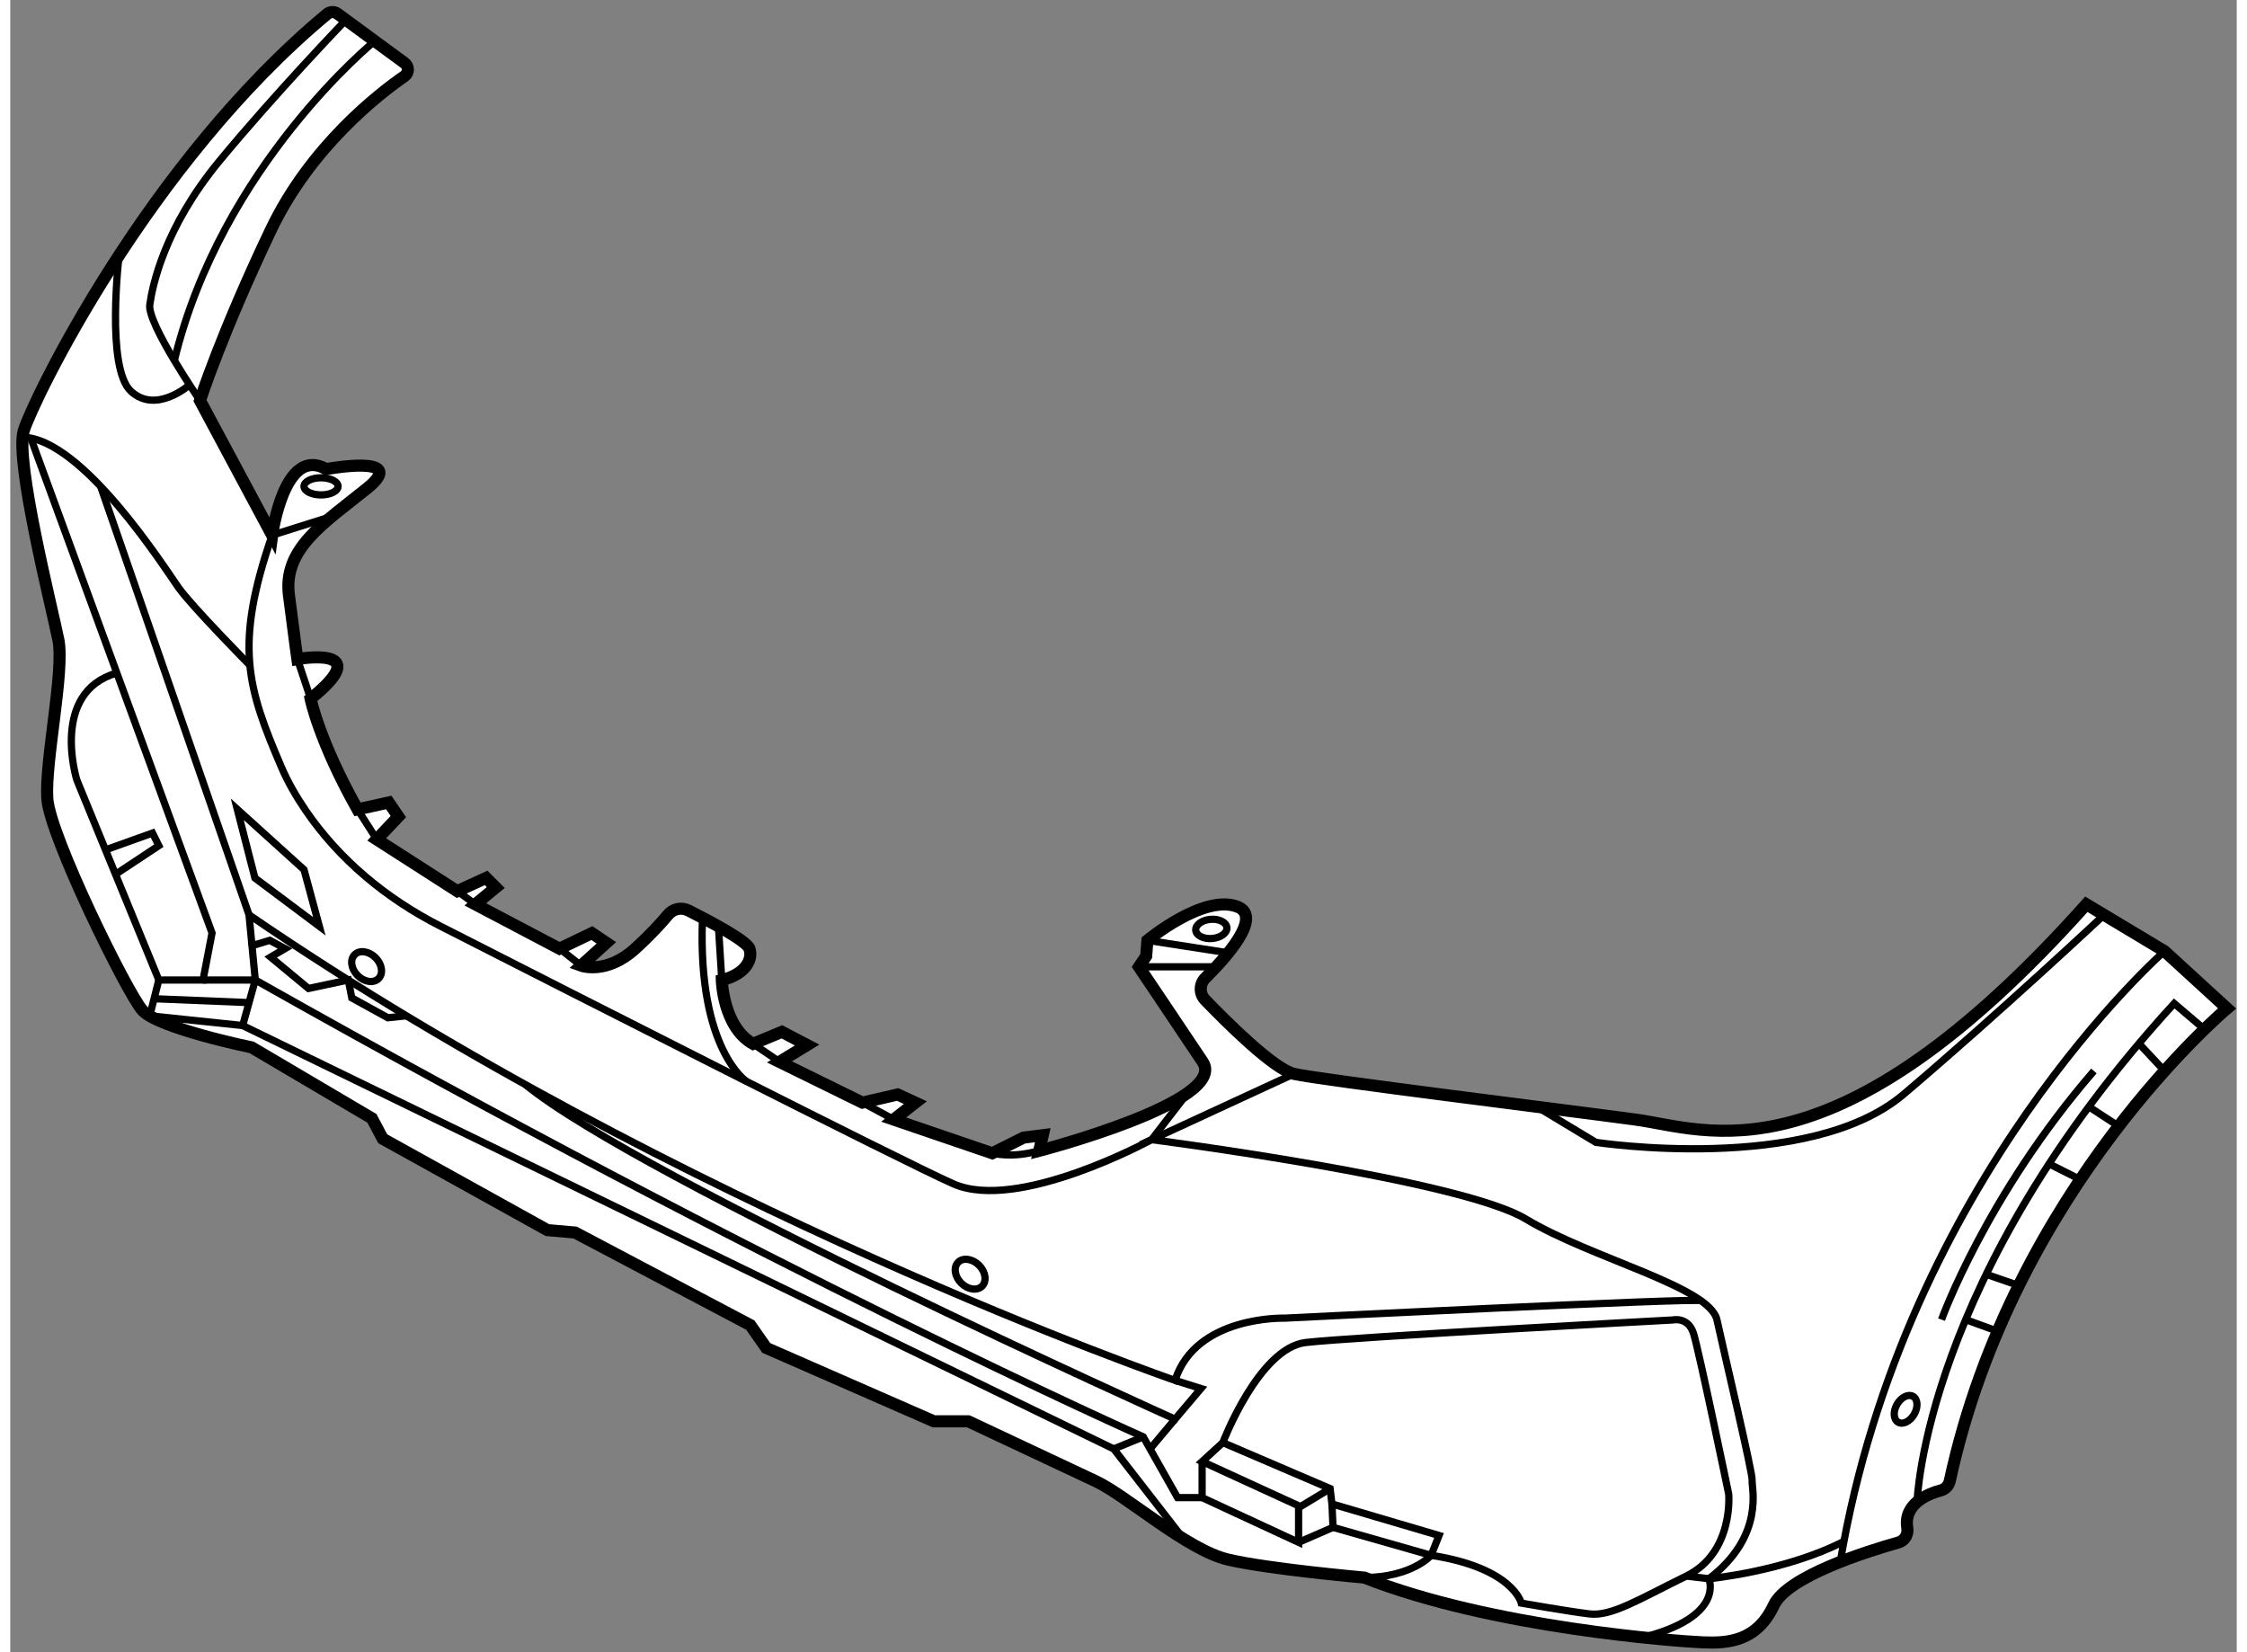 <?xml version="1.0" encoding="utf-8"?>
<!-- Generator: Adobe Illustrator 15.1.0, SVG Export Plug-In . SVG Version: 6.00 Build 0)  -->
<!DOCTYPE svg PUBLIC "-//W3C//DTD SVG 1.1//EN" "http://www.w3.org/Graphics/SVG/1.1/DTD/svg11.dtd">
<svg version="1.1" xmlns="http://www.w3.org/2000/svg" xmlns:xlink="http://www.w3.org/1999/xlink" x="0px" y="0px" width="244.8px"
	 height="180px" viewBox="54.361 94.793 92.195 68.416" enable-background="new 0 0 244.8 180" xml:space="preserve">
	
<rect x="54.361" y="94.793" width="92.195" height="68.416" fill="#808080" stroke="none"/>
	
<g><path fill="#FFFFFF" stroke="#000000" stroke-width="0.5" d="M140.331,132.238l3.236,1.942l2.589,2.37
				c0,0-8.85,7.416-11.48,19.559c-0.041,0.19-0.178,0.346-0.366,0.397c-0.527,0.141-1.558,0.548-1.396,1.551
				c0.044,0.271-0.103,0.533-0.367,0.608c-1.291,0.364-4.601,1.402-5.16,2.599c-0.697,1.494-1.892,1.581-2.937,1.537
				s-8.719-0.591-14.018-2.682c0,0-3.955-0.348-5.648-0.747c-1.693-0.398-4.193-2.639-5.457-3.236
				c-1.264-0.597-5.297-2.489-5.297-2.489h-1.425l-6.939-3.037l-0.66-0.946l-7.256-3.833l-1.145-0.1l-6.821-3.784l-0.448-0.846
				l-4.979-2.937c0,0-3.883-0.797-4.53-1.543c-0.647-0.747-3.833-7.219-3.933-8.762c-0.1-1.543,0.718-5.277,0.459-6.572
				c-0.26-1.294-1.809-7.418-1.433-8.663c0.373-1.233,5.117-11.065,12.564-17.252c0.122-0.101,0.299-0.106,0.427-0.012l2.773,2.038
				c0.189,0.139,0.191,0.417-0.001,0.551c-1.04,0.719-3.883,2.909-5.529,6.361c-2.041,4.282-2.937,7.07-2.937,7.07l2.987,5.576
				c0,0,0.498-3.734,2.24-2.738c0,0,3.485-0.647,1.693,0.797c-1.792,1.444-3.485,2.489-3.236,4.431
				c0.249,1.942,0.348,2.639,0.348,2.639s3.336-0.597,0.548,1.643c0,0,0.348,1.742,1.942,4.58l1.294-0.286l0.398,0.585l-0.896,0.946
				l3.336,2.141l1.195-0.548l0.398,0.398l-0.846,0.697l3.485,1.835l1.344-0.645l0.597,0.403l-1.045,0.946c0,0,1.045,0.384,2.24-0.704
				c0.648-0.59,1.09-1.079,1.36-1.404c0.21-0.252,0.556-0.323,0.849-0.175c0.838,0.423,2.412,1.255,2.521,1.579
				c0.149,0.443-0.149,1.053-1.145,1.302c0,0,0.05,1.942,1.294,2.639l1.195-0.498l1.045,0.548l-1.145,0.697l3.435,1.687l1.46-0.337
				l0.731,0.337l-0.896,0.702l4.082,1.394l1.294-0.647l0.797-0.1l-0.149,0.647c0,0,7.866-2.041,6.771-3.684
				c-1.095-1.643-2.639-3.933-2.639-3.933l0.299-0.448l0.05-0.647c0,0,2.34-1.942,3.734-1.394c1.052,0.413-0.504,2.128-1.331,2.945
				c-0.255,0.252-0.259,0.655-0.01,0.913c0.888,0.921,2.847,2.872,3.681,3.062c1.095,0.249,11.202,1.494,14.139,1.892
				C124.599,141.548,129.876,143.937,140.331,132.238z"></path><path fill="none" stroke="#000000" stroke-width="0.3" d="M117.57,140.619l2.448,1.477c0,0,8.812,1.344,12.745-1.991
				c3.933-3.336,8.3-7.427,8.3-7.427"></path><line fill="none" stroke="#000000" stroke-width="0.3" x1="101.1" y1="134.827" x2="104.294" y2="134.827"></line><line fill="none" stroke="#000000" stroke-width="0.3" x1="101.448" y1="133.731" x2="104.797" y2="134.249"></line><ellipse transform="matrix(0.997 -0.082 0.082 0.997 -10.52 8.924)" fill="none" stroke="#000000" stroke-width="0.3" cx="103.999" cy="133.262" rx="0.647" ry="0.398"></ellipse><path fill="none" stroke="#000000" stroke-width="0.3" d="M103.123,140.042l-1.5,1.941c0,0-5.526,3.024-8.215,1.83
				c-2.139-0.951-15.772-7.885-21.249-10.676c-2.216-1.129-4.172-2.739-5.572-4.794c-0.384-0.564-0.732-1.164-0.996-1.78
				c-1.412-3.295-1.967-5.028-0.386-9.609l2.476-0.78"></path><path fill="none" stroke="#000000" stroke-width="0.3" d="M95.026,142.543c0,0,0.797,0.225,1.942-0.1"></path><line fill="none" stroke="#000000" stroke-width="0.3" x1="90.944" y1="141.149" x2="89.649" y2="140.447"></line><line fill="none" stroke="#000000" stroke-width="0.3" x1="85.119" y1="138.013" x2="86.214" y2="138.76"></line><path fill="none" stroke="#000000" stroke-width="0.3" d="M84.848,139.575c0,0-2.019-1.317-1.826-6.679"></path><line fill="none" stroke="#000000" stroke-width="0.3" x1="83.824" y1="135.374" x2="83.685" y2="133.15"></line><line fill="none" stroke="#000000" stroke-width="0.3" x1="77.103" y1="134.073" x2="77.999" y2="134.777"></line><line fill="none" stroke="#000000" stroke-width="0.3" x1="72.871" y1="131.69" x2="73.618" y2="132.238"></line><line fill="none" stroke="#000000" stroke-width="0.3" x1="68.739" y1="128.305" x2="69.536" y2="129.549"></line><line fill="none" stroke="#000000" stroke-width="0.3" x1="66.25" y1="122.082" x2="66.798" y2="123.725"></line><path fill="none" stroke="#000000" stroke-width="0.3" d="M62.217,111.378c0,0-2.191-3.186-2.079-3.97
				c0.112-0.784,0.597-3.174,2.875-5.937c2.278-2.763,5.249-5.854,5.249-5.854"></path><path fill="none" stroke="#000000" stroke-width="0.3" d="M69.455,96.493c0,0-6.35,5.155-8.299,13.225"></path><path fill="none" stroke="#000000" stroke-width="0.3" d="M64.285,122.343c0,0-2.392-2.427-2.952-3.211
				c-0.56-0.784-3.982-6.198-6.472-6.236"></path><path fill="none" stroke="#000000" stroke-width="0.3" d="M58.867,105.364c0,0-0.558,4.657,0.488,5.628s2.431-0.264,2.431-0.264"></path><path fill="none" stroke="#000000" stroke-width="0.3" d="M55.198,112.896l7.518,20.531l-0.373,1.947h-1.83l-3.398-8.289
				c0,0-1.127-3.623,1.658-4.425"></path><path fill="none" stroke="#000000" stroke-width="0.3" d="M60.137,136.856l3.847,0.403l0.523-1.885l-0.259-2.697
				c17.813,12.189,38.345,19.276,38.345,19.276c0.859-2.688,4.518-2.576,4.518-2.576s17.13-0.851,17.259-0.722"></path><line fill="none" stroke="#000000" stroke-width="0.3" x1="60.512" y1="135.374" x2="60.137" y2="136.856"></line><line fill="none" stroke="#000000" stroke-width="0.3" x1="64.248" y1="136.31" x2="60.316" y2="136.149"></line><path fill="none" stroke="#000000" stroke-width="0.3" d="M104.572,154.529c0,0,1.494-3.921,3.435-4.145
				c1.942-0.224,15.197-0.933,15.197-0.933s0.635-0.149,0.859,0.56c0.224,0.709,1.456,6.646,1.456,6.646s0.224,2.427-1.755,3.398
				c-1.979,0.971-3.099,1.68-4.014,1.568c-0.915-0.112-2.819-0.448-2.819-0.448s-0.336-1.456-3.734-1.979l0.328-0.821l-4.436-1.307
				l-0.075-0.635L104.572,154.529z"></path><polyline fill="none" stroke="#000000" stroke-width="0.3" points="104.572,154.529 103.714,155.313 107.784,157.18 
				109.016,156.434 		"></polyline><polyline fill="none" stroke="#000000" stroke-width="0.3" points="103.714,155.313 103.714,156.807 107.709,158.659 
				107.709,157.18 		"></polyline><polyline fill="none" stroke="#000000" stroke-width="0.3" points="109.09,157.068 109.135,158.039 107.709,158.659 		"></polyline><path fill="none" stroke="#000000" stroke-width="0.3" d="M109.135,158.039l4.062,1.158c0,0-0.79,0.909-2.766,0.921"></path><path fill="none" stroke="#000000" stroke-width="0.3" d="M102.593,151.953l1.073,0.337l-1.073,1.268
				c0,0-22.176-9.969-26.901-13.853"></path><path fill="none" stroke="#000000" stroke-width="0.3" d="M123.765,160.055l0.933,0.112c0,0,3.158-0.299,5.593-1.55"></path><path fill="none" stroke="#000000" stroke-width="0.3" d="M143.567,134.179c0,0-10.751,9.429-13.428,25.288"></path><path fill="none" stroke="#000000" stroke-width="0.3" d="M133.32,156.986c0,0,0.265-9.29,10.646-20.641l1.254,1.069"></path><line fill="none" stroke="#000000" stroke-width="0.3" x1="135.332" y1="149.438" x2="136.658" y2="149.92"></line><line fill="none" stroke="#000000" stroke-width="0.3" x1="136.182" y1="147.559" x2="137.531" y2="148.027"></line><line fill="none" stroke="#000000" stroke-width="0.3" x1="138.784" y1="142.986" x2="140.079" y2="143.637"></line><line fill="none" stroke="#000000" stroke-width="0.3" x1="140.431" y1="140.621" x2="141.667" y2="141.428"></line><line fill="none" stroke="#000000" stroke-width="0.3" x1="142.507" y1="138.003" x2="143.567" y2="139.141"></line><path fill="none" stroke="#000000" stroke-width="0.3" d="M134.332,149.438c0,0,1.851-5.149,6.31-10.298"></path><ellipse transform="matrix(0.5 -0.866 0.866 0.5 -66.206 191.624)" fill="none" stroke="#000000" stroke-width="0.3" cx="132.849" cy="153.148" rx="0.618" ry="0.411"></ellipse><path fill="none" stroke="#000000" stroke-width="0.3" d="M103.714,156.807h-1.017l-1.421-2.516c0,0-15.261-6.769-36.768-18.917
				h-2.166"></path><polyline fill="none" stroke="#000000" stroke-width="0.3" points="63.985,137.26 100.054,154.791 102.946,158.517 		"></polyline><line fill="none" stroke="#000000" stroke-width="0.3" x1="100.054" y1="154.791" x2="101.276" y2="154.291"></line><line fill="none" stroke="#000000" stroke-width="0.3" x1="102.593" y1="153.558" x2="101.558" y2="154.791"></line><line fill="none" stroke="#000000" stroke-width="0.3" x1="64.248" y1="132.677" x2="58.102" y2="114.932"></line><polygon fill="none" stroke="#000000" stroke-width="0.3" points="64.492,131.151 67.159,133.15 66.524,130.805 63.761,128.305 		
				"></polygon><polyline fill="none" stroke="#000000" stroke-width="0.3" points="58.303,129.985 60.252,129.288 60.512,129.811 58.718,130.998 
						"></polyline><ellipse fill="none" stroke="#000000" stroke-width="0.3" cx="67.229" cy="114.932" rx="0.705" ry="0.355"></ellipse><polyline fill="none" stroke="#000000" stroke-width="0.3" points="64.248,133.99 65.105,133.731 65.74,134.073 65.142,134.425 
				66.71,135.724 68.358,135.374 68.503,136.115 69.996,136.937 70.763,136.856 		"></polyline><ellipse transform="matrix(0.707 -0.707 0.707 0.707 -76.77 109.782)" fill="none" stroke="#000000" stroke-width="0.3" cx="94.133" cy="147.561" rx="0.523" ry="0.7"></ellipse><ellipse transform="matrix(0.707 -0.707 0.707 0.707 -75.087 88.377)" fill="none" stroke="#000000" stroke-width="0.3" cx="69.138" cy="134.827" rx="0.523" ry="0.7"></ellipse><path fill="none" stroke="#000000" stroke-width="0.3" d="M107.522,139.258l-5.9,2.726c0,0,12.77,1.643,15.496,3.286
				c2.726,1.643,7.617,2.8,7.916,4.182c0.299,1.382,1.494,6.385,1.456,6.646c-0.037,0.261,0.56,2.278-1.792,4.07
				c0,0,0.694,1.564-2.734,2.429"></path></g>


</svg>